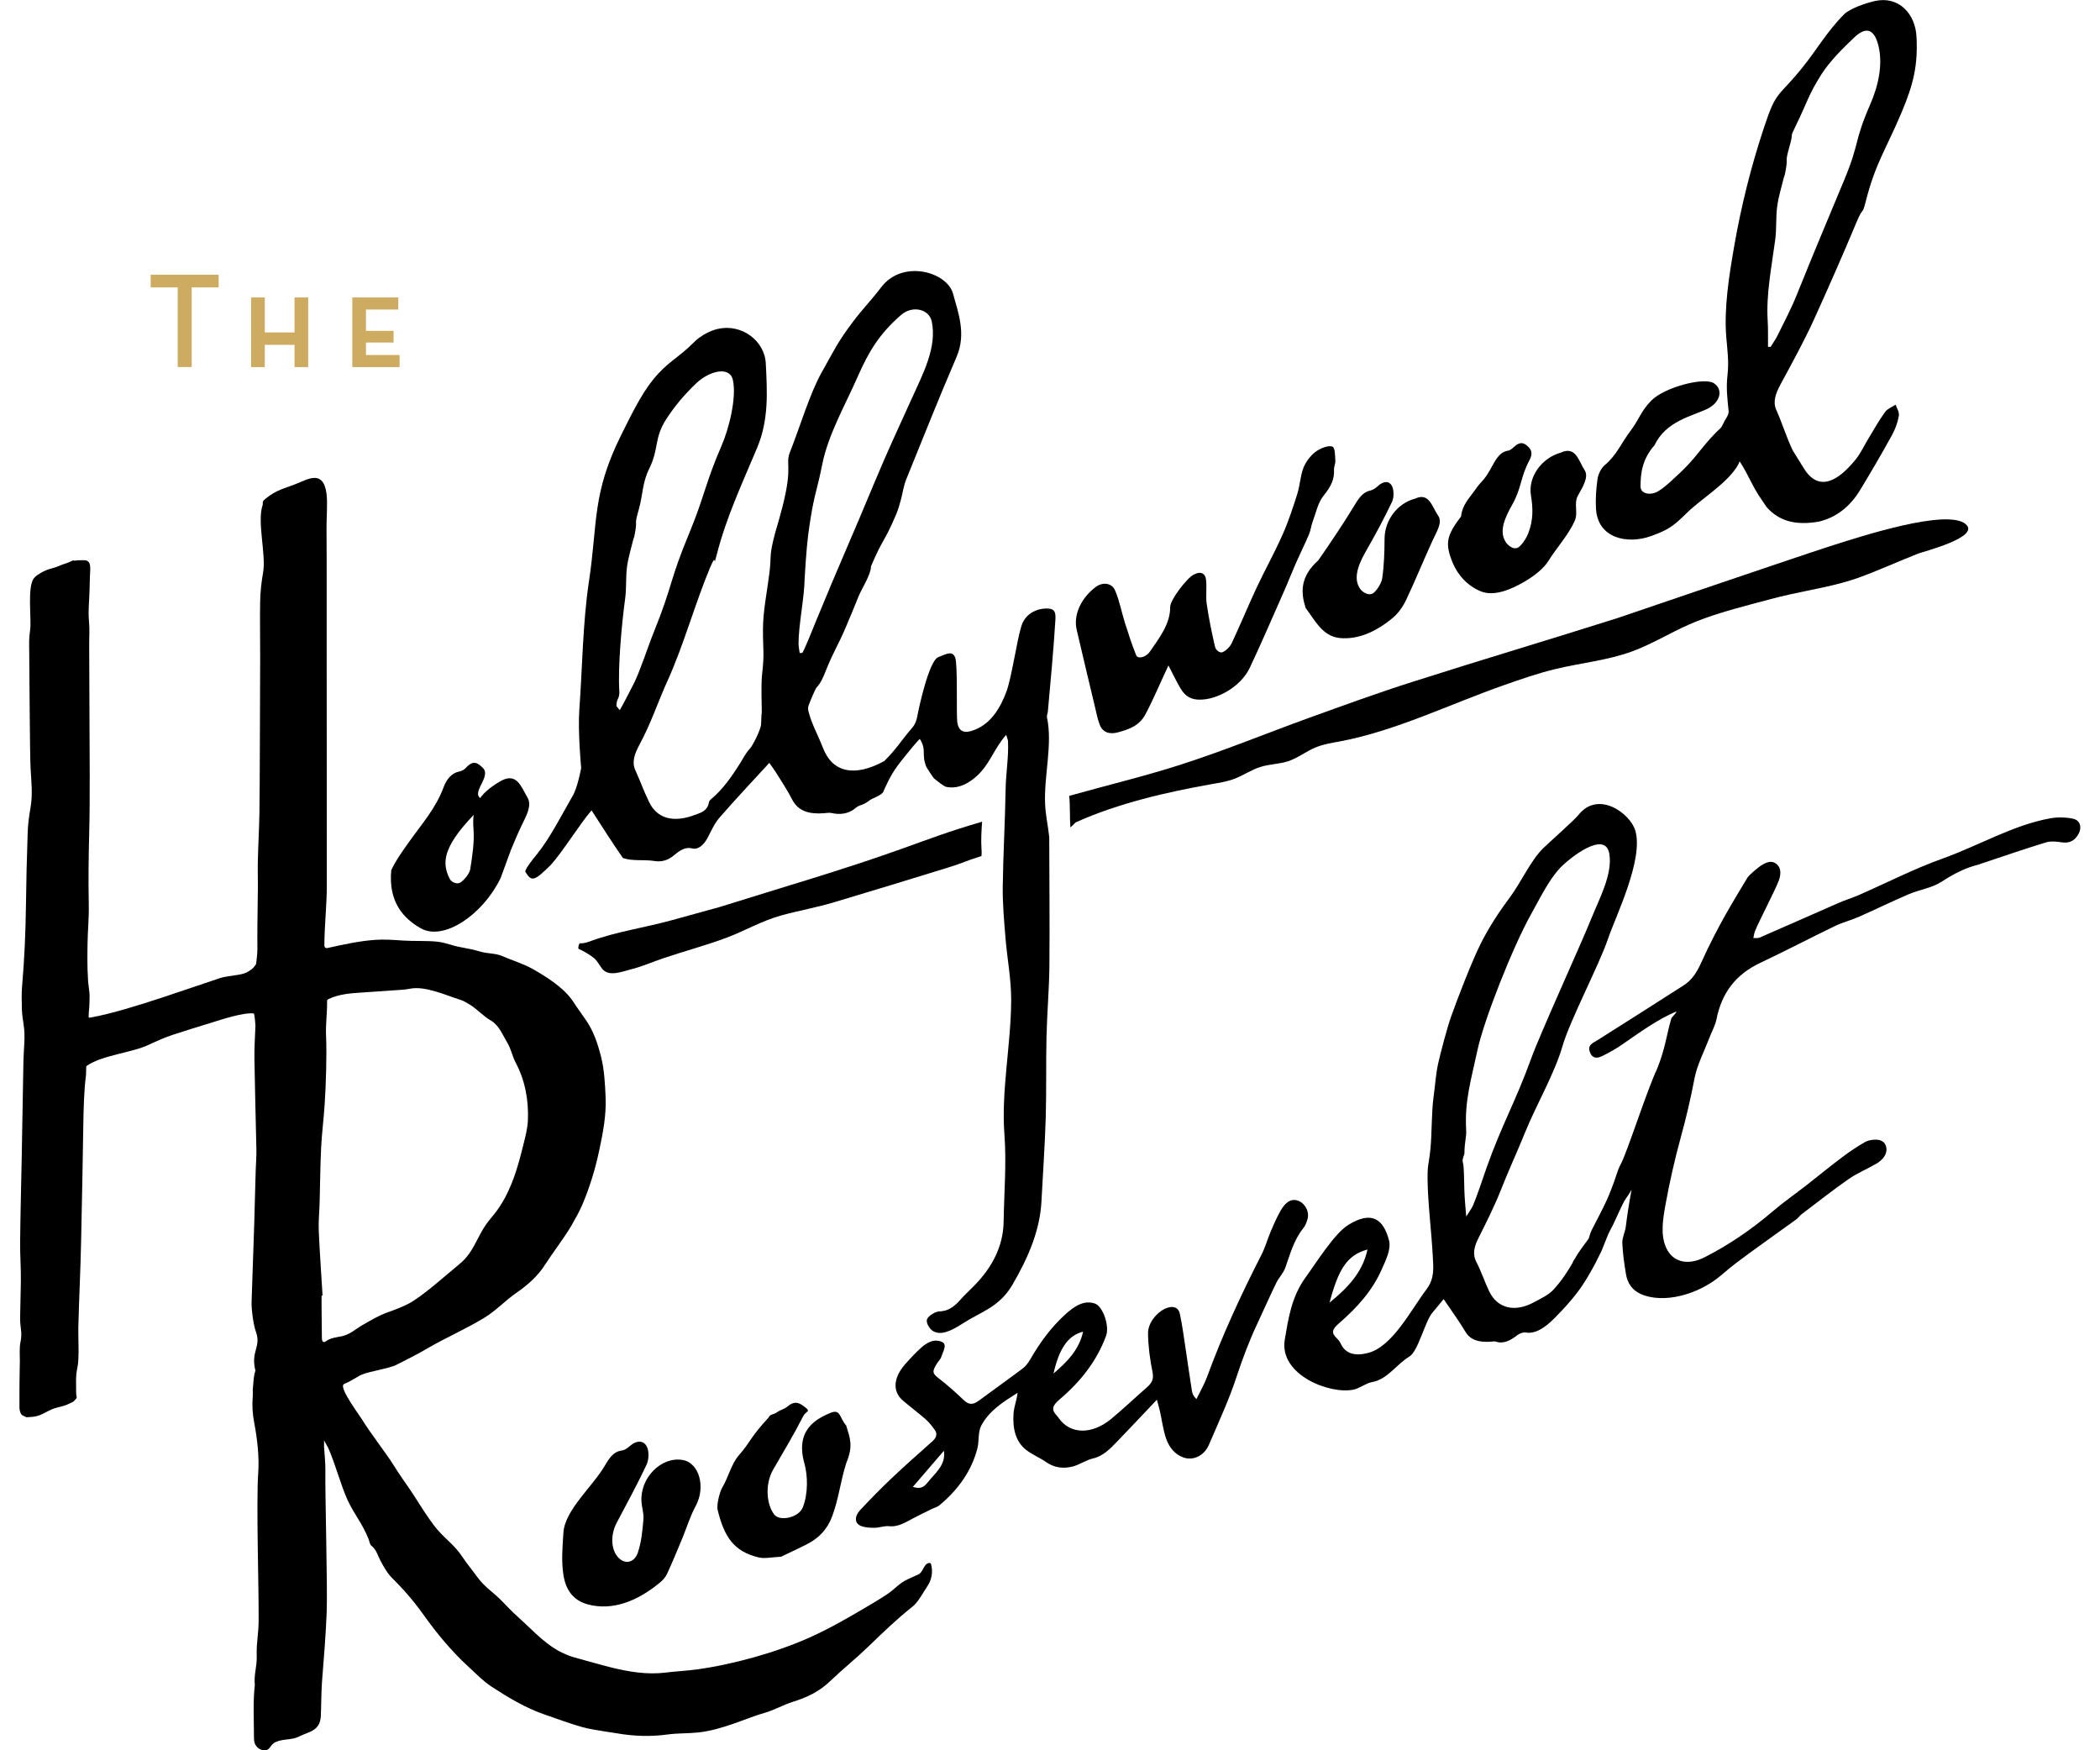 <svg width="72" height="60" viewBox="0 0 72 60" fill="none" xmlns="http://www.w3.org/2000/svg">
<g clip-path="url(#clip0_17401_2038)">
<path d="M6.092 9.852H5.166V9.419H7.497V9.852H6.573V12.581H6.092V9.852Z" fill="#CDAB60"/>
<path d="M8.61 10.197H9.078V11.396H10.098V10.197H10.566V12.584H10.098V11.822H9.078V12.584H8.61V10.197Z" fill="#CDAB60"/>
<path d="M12.082 10.197H13.656V10.611H12.547V11.342H13.494V11.742H12.547V12.17H13.7V12.584H12.079V10.197H12.082Z" fill="#CDAB60"/>
<path d="M67.392 17.963C66.751 17.437 63.906 18.349 62.677 18.746C61.448 19.144 55.453 21.189 55.453 21.189C53.137 21.923 50.771 22.626 48.459 23.364C47.232 23.754 46.061 24.182 44.89 24.605C43.411 25.139 42.018 25.718 40.476 26.214C39.233 26.613 37.953 26.919 36.657 27.283C36.694 27.561 36.673 28.024 36.699 28.36C36.743 28.341 36.856 28.2 36.9 28.182C38.342 27.535 39.997 27.154 41.548 26.879C41.805 26.834 42.064 26.794 42.309 26.703C42.624 26.585 42.907 26.385 43.226 26.287C43.534 26.192 43.865 26.195 44.17 26.094C44.494 25.985 44.77 25.765 45.084 25.631C45.362 25.513 45.663 25.466 45.957 25.412C47.862 25.052 49.739 24.126 51.567 23.486C52.151 23.282 52.734 23.077 53.333 22.934C54.206 22.724 55.109 22.64 55.953 22.332C56.627 22.085 57.245 21.702 57.9 21.413C58.594 21.107 59.33 20.907 60.062 20.709C60.499 20.592 60.939 20.472 61.383 20.373C62.168 20.199 62.959 20.075 63.721 19.804C64.353 19.579 65.154 19.214 65.781 18.972C65.945 18.909 67.926 18.405 67.392 17.966V17.963Z" fill="black"/>
<path d="M33.651 29.089C33.63 28.8 33.651 28.471 33.672 28.168C32.501 28.511 31.97 28.72 30.871 29.113C28.906 29.818 26.751 30.439 24.677 31.092C24.129 31.243 23.578 31.396 23.029 31.546C22.108 31.8 21.169 31.929 20.264 32.256C20.139 32.301 20.009 32.35 19.879 32.334C19.838 32.388 19.822 32.458 19.831 32.524C20.025 32.609 20.208 32.719 20.375 32.851C20.491 32.95 20.553 33.096 20.648 33.213C20.875 33.495 21.324 33.307 21.622 33.232C22.006 33.138 22.367 32.976 22.742 32.849C23.448 32.611 24.205 32.407 24.89 32.153C25.536 31.913 26.108 31.567 26.795 31.379C27.392 31.215 28.008 31.107 28.603 30.928C29.899 30.538 31.195 30.147 32.489 29.745C33.079 29.562 33.056 29.531 33.651 29.345C33.658 29.263 33.66 29.178 33.651 29.084V29.089Z" fill="black"/>
<path d="M18.447 29.23C18.838 28.762 19.34 27.791 19.641 27.271C19.808 26.98 19.926 26.328 19.926 26.328C19.926 26.328 19.808 25.096 19.863 24.321C19.963 22.966 19.981 21.325 20.19 19.95C20.5 17.892 20.291 16.926 21.308 14.892C21.597 14.316 21.965 13.54 22.388 13.018C22.909 12.379 23.212 12.313 23.796 11.73C24.013 11.511 24.346 11.333 24.615 11.274C25.425 11.091 26.217 11.676 26.256 12.461C26.305 13.437 26.362 14.389 25.96 15.348C25.437 16.592 24.902 17.733 24.578 19C24.43 19.578 24.599 18.859 24.353 19.439C23.846 20.641 23.437 22.125 22.895 23.319C22.557 24.062 22.321 24.796 21.925 25.527C21.752 25.849 21.657 26.124 21.782 26.401C21.983 26.848 22.044 27.053 22.254 27.492C22.532 28.068 23.09 28.209 23.814 27.939C24.027 27.861 24.261 27.803 24.309 27.492C24.314 27.457 24.363 27.408 24.4 27.377C24.791 27.05 25.078 26.63 25.351 26.204C25.467 26.023 25.569 25.809 25.717 25.654C25.811 25.555 26.082 25.012 26.094 24.835C26.122 24.372 26.094 24.281 26.108 24.424C26.147 24.861 26.075 23.547 26.129 23.11C26.214 22.402 26.156 22.282 26.159 21.572C26.159 20.944 26.305 20.258 26.381 19.632C26.45 19.059 26.376 19.101 26.513 18.518C26.594 18.168 26.672 17.977 26.828 17.37C27.2 15.906 26.904 15.943 27.094 15.473C27.397 14.723 27.767 13.477 28.175 12.76C28.619 11.977 28.7 11.751 29.256 11.015C29.591 10.571 29.871 10.296 30.209 9.851C30.952 8.873 32.477 9.327 32.676 10.068C32.85 10.712 33.137 11.443 32.797 12.233C32.197 13.63 31.637 15.033 31.07 16.435C30.977 16.663 30.952 16.9 30.887 17.133C30.841 17.298 30.797 17.465 30.727 17.629C30.288 18.661 30.302 18.384 29.862 19.416C29.862 19.696 29.552 20.164 29.443 20.429C29.295 20.791 29.149 21.154 28.994 21.513C28.718 22.157 28.573 22.341 28.314 22.992C28.233 23.197 28.147 23.408 27.996 23.568C27.945 23.622 27.742 24.125 27.719 24.196C27.693 24.267 27.709 24.344 27.728 24.417C27.834 24.831 28.059 25.228 28.214 25.633C28.536 26.474 29.281 26.653 30.316 26.091C30.779 25.628 30.855 25.435 31.283 24.939C31.369 24.84 31.427 24.69 31.447 24.57C31.51 24.22 31.857 22.654 32.165 22.529C32.501 22.39 32.653 22.317 32.748 22.538C32.843 22.762 32.783 24.509 32.822 24.763C32.873 25.085 33.061 25.16 33.422 25.017C33.991 24.791 34.303 24.252 34.505 23.712C34.685 23.227 34.864 21.958 35.016 21.471C35.026 21.438 35.037 21.403 35.051 21.372C35.211 21.01 35.556 20.871 35.845 20.86C36.174 20.846 36.199 20.991 36.185 21.248C36.141 22.031 36 23.606 35.926 24.396C35.919 24.462 35.884 24.537 35.896 24.591C36.097 25.522 35.785 26.608 35.833 27.584C35.852 27.965 35.935 28.325 35.974 28.698C35.977 30.175 35.993 31.649 35.979 33.133C35.97 33.93 35.898 34.746 35.88 35.545C35.859 36.469 35.88 37.379 35.854 38.306C35.826 39.255 35.757 40.215 35.708 41.169C35.66 42.145 35.278 43.074 34.709 44.047C34.257 44.816 33.632 44.964 32.993 45.378C32.609 45.627 32.239 45.801 31.968 45.615C31.883 45.557 31.727 45.347 31.79 45.211C31.838 45.105 32.072 44.959 32.19 44.957C32.475 44.952 32.69 44.821 32.908 44.576C33.049 44.416 33.204 44.268 33.355 44.12C34.037 43.445 34.396 42.7 34.41 41.884C34.426 40.885 34.512 39.86 34.438 38.898C34.322 37.41 34.662 35.811 34.669 34.299C34.672 33.556 34.53 32.858 34.472 32.134C34.426 31.56 34.373 30.986 34.38 30.394C34.394 29.279 34.461 28.151 34.479 27.034C34.489 26.493 34.586 25.943 34.56 25.412C34.56 25.362 34.537 25.322 34.498 25.191C34.049 25.698 33.933 26.244 33.41 26.672C33.121 26.907 32.799 27.048 32.436 26.973C32.368 26.959 32.058 26.721 32.012 26.672C31.984 26.641 31.774 26.322 31.758 26.284C31.582 25.849 31.781 25.72 31.535 25.329C31.401 25.466 31.278 25.616 31.156 25.767C30.714 26.305 30.566 26.498 30.283 27.144C30.23 27.264 29.91 27.363 29.825 27.429C29.533 27.65 29.501 27.556 29.311 27.716C29.068 27.92 28.751 27.927 28.515 27.871C28.434 27.852 28.334 27.871 28.242 27.878C27.76 27.913 27.372 27.819 27.161 27.41C26.999 27.093 26.804 26.801 26.619 26.503C26.543 26.38 26.457 26.265 26.376 26.152C25.786 26.796 25.21 27.405 24.661 28.038C24.488 28.238 24.379 28.499 24.252 28.736C24.122 28.974 23.932 29.136 23.731 29.084C23.504 29.023 23.312 29.15 23.127 29.305C22.881 29.512 22.668 29.552 22.425 29.514C22.081 29.458 21.68 29.529 21.358 29.413C20.99 28.889 20.65 28.346 20.282 27.779C19.861 28.268 19.301 29.19 18.88 29.655C18.343 30.18 18.229 30.253 18.023 29.898C18.023 29.898 17.894 29.898 18.449 29.235L18.447 29.23ZM27.418 22.386C27.448 22.386 27.48 22.383 27.51 22.381C27.628 22.169 27.881 21.527 27.969 21.311C28.797 19.291 29.161 18.52 29.998 16.503C30.383 15.574 30.811 14.652 31.23 13.729C31.644 12.816 32.133 11.909 31.945 11.015C31.859 10.608 31.297 10.449 30.894 10.797C30.158 11.436 29.79 12.04 29.413 12.899C28.973 13.902 28.395 14.892 28.189 15.929C28.02 16.783 27.932 16.9 27.795 17.747C27.668 18.527 27.638 19.019 27.587 19.842C27.58 20.476 27.381 21.415 27.378 22.049C27.378 22.167 27.404 22.275 27.418 22.388V22.386ZM21.132 24.212C21.159 24.212 21.224 24.337 21.254 24.337C21.331 24.212 21.68 23.535 21.743 23.408C21.958 22.971 22.233 22.117 22.414 21.675C23.087 20.006 22.939 19.938 23.634 18.271C24.138 17.058 24.203 16.508 24.731 15.299C25.006 14.671 25.261 13.606 25.126 13.021C25.018 12.543 24.326 12.71 23.877 13.134C23.488 13.5 23.122 13.933 22.84 14.373C22.416 15.036 22.601 15.372 22.259 16.066C22.018 16.552 22.044 16.957 21.905 17.45C21.715 18.116 21.884 17.728 21.747 18.391C21.74 18.422 21.722 18.454 21.715 18.485C21.639 18.8 21.539 19.122 21.497 19.43C21.451 19.795 21.483 20.145 21.435 20.512C21.314 21.398 21.183 22.842 21.233 23.688C21.252 23.968 21.132 23.928 21.134 24.215L21.132 24.212Z" fill="black"/>
<path d="M40.06 22.813C39.794 23.373 39.562 23.942 39.268 24.494C39.06 24.887 38.685 25.009 38.338 25.103C38.032 25.188 37.803 25.101 37.706 24.845C37.629 24.65 37.59 24.431 37.539 24.222C37.329 23.342 37.118 22.465 36.914 21.584C36.798 21.085 37.058 20.512 37.558 20.128C37.791 19.95 38.115 19.966 38.233 20.244C38.384 20.596 38.458 21.001 38.576 21.374C38.692 21.741 38.812 22.106 38.953 22.458C39.011 22.604 39.287 22.534 39.419 22.346C39.759 21.856 40.127 21.377 40.12 20.808C40.118 20.566 40.691 19.816 40.928 19.696C41.187 19.564 41.328 19.665 41.351 19.881C41.381 20.145 41.335 20.439 41.372 20.697C41.446 21.203 41.548 21.697 41.661 22.183C41.684 22.28 41.816 22.388 41.9 22.362C42.011 22.327 42.168 22.178 42.224 22.061C42.522 21.428 42.784 20.789 43.08 20.154C43.365 19.545 43.7 18.946 43.971 18.334C44.177 17.871 44.332 17.396 44.48 16.926C44.573 16.63 44.578 16.329 44.689 16.037C44.763 15.844 44.932 15.616 45.103 15.489C45.27 15.365 45.538 15.261 45.675 15.306C45.781 15.341 45.77 15.612 45.783 15.786C45.793 15.884 45.73 16.011 45.737 16.11C45.756 16.423 45.635 16.677 45.385 16.985C45.186 17.227 45.121 17.575 45.008 17.876C44.953 18.022 44.941 18.172 44.881 18.316C44.733 18.663 44.561 19.009 44.409 19.355C44.279 19.649 44.166 19.947 44.036 20.241C43.645 21.125 43.263 22.014 42.849 22.893C42.538 23.549 41.71 24.005 41.099 23.984C40.624 23.968 40.495 23.639 40.321 23.319C40.231 23.154 40.152 22.983 40.064 22.818L40.06 22.813Z" fill="black"/>
<path d="M48.524 17.091C49.005 16.87 49.098 17.377 49.306 17.674C49.468 17.904 49.26 18.219 49.123 18.515C48.809 19.2 48.529 19.891 48.207 20.573C48.105 20.789 47.938 21.024 47.765 21.17C47.168 21.673 46.547 21.927 45.946 21.873C45.351 21.821 45.089 21.273 44.765 20.841C44.596 20.316 44.568 19.771 45.198 19.209C45.635 18.581 46.064 17.942 46.462 17.286C46.608 17.046 46.746 16.865 46.982 16.816C47.061 16.799 47.158 16.74 47.23 16.672C47.455 16.463 47.64 16.496 47.725 16.66C47.79 16.787 47.802 17.044 47.725 17.206C47.448 17.789 47.138 18.363 46.813 18.929C46.506 19.47 46.415 19.889 46.642 20.197C46.728 20.314 46.925 20.415 47.052 20.352C47.181 20.288 47.367 19.994 47.39 19.827C47.457 19.364 47.468 18.908 47.471 18.461C47.475 17.85 47.894 17.255 48.524 17.091Z" fill="black"/>
<path d="M53.514 15.515C54.032 15.278 54.125 15.805 54.329 16.115C54.481 16.348 54.269 16.686 54.099 16.992C53.951 17.262 54.116 17.573 53.991 17.855C53.787 18.32 53.359 18.793 53.093 19.221C52.917 19.503 52.595 19.743 52.322 19.907C51.787 20.23 51.206 20.455 50.76 20.267C50.315 20.079 49.961 19.715 49.767 19.193C49.549 18.61 49.605 18.346 50.095 17.7C50.135 17.3 50.392 17.058 50.561 16.813C50.813 16.449 50.852 16.515 51.074 16.131C51.26 15.814 51.373 15.501 51.713 15.447C51.778 15.438 51.861 15.365 51.928 15.304C52.127 15.125 52.255 15.186 52.377 15.297C52.5 15.407 52.567 15.537 52.435 15.784C52.121 16.369 52.174 16.724 51.847 17.302C51.584 17.77 51.389 18.217 51.625 18.581C51.706 18.706 51.878 18.833 52.014 18.786C52.139 18.744 52.317 18.48 52.391 18.297C52.581 17.822 52.558 17.396 52.489 16.978C52.387 16.36 52.845 15.699 53.519 15.515H53.514Z" fill="black"/>
<path d="M19.317 53.981C19.243 53.544 19.285 53.029 19.317 52.535C19.373 51.752 20.322 50.96 20.743 50.233C20.898 49.97 21.039 49.758 21.324 49.723C21.4 49.713 21.495 49.659 21.562 49.598C21.824 49.358 22.064 49.37 22.178 49.591C22.254 49.739 22.254 50.029 22.166 50.214C21.851 50.887 21.49 51.543 21.143 52.203C20.907 52.652 20.953 53.2 21.254 53.445C21.477 53.626 21.764 53.548 21.872 53.214C21.995 52.848 22.027 52.462 22.06 52.09C22.078 51.886 22.011 51.698 21.995 51.498C21.928 50.677 22.657 49.927 23.398 50.047C23.976 50.141 24.201 50.978 23.856 51.618C23.664 51.971 23.548 52.358 23.395 52.73C23.224 53.142 23.055 53.553 22.867 53.96C22.819 54.066 22.722 54.171 22.629 54.249C21.826 54.914 20.981 55.213 20.171 55.004C19.625 54.862 19.396 54.475 19.315 53.986L19.317 53.981Z" fill="black"/>
<path d="M39.664 47.983C39.175 48.498 38.747 48.957 38.31 49.408C38.065 49.662 37.824 49.916 37.474 49.996C37.25 50.047 37.025 50.203 36.801 50.266C36.442 50.365 36.132 50.306 35.864 50.118C35.648 49.968 35.396 49.869 35.19 49.709C34.822 49.427 34.713 48.973 34.75 48.453C34.766 48.23 34.859 47.993 34.889 47.746C34.408 48.049 33.922 48.35 33.646 48.865C33.523 49.093 33.577 49.382 33.512 49.643C33.313 50.428 32.848 51.07 32.204 51.606C32.133 51.665 32.038 51.684 31.952 51.726C31.734 51.834 31.515 51.938 31.299 52.053C31.031 52.197 30.774 52.352 30.485 52.319C30.325 52.3 30.137 52.375 29.971 52.373C29.806 52.373 29.633 52.363 29.496 52.3C29.295 52.204 29.297 51.971 29.492 51.764C29.841 51.392 30.198 51.026 30.566 50.678C31.024 50.243 31.498 49.827 31.968 49.408C32.119 49.274 32.137 49.142 32.054 49.025C31.959 48.891 31.857 48.761 31.737 48.653C31.482 48.43 31.209 48.228 30.952 48.007C30.598 47.699 30.626 47.236 31.024 46.777C31.214 46.561 31.413 46.347 31.626 46.161C31.744 46.06 31.906 45.973 32.04 45.959C32.167 45.945 32.352 45.992 32.382 46.086C32.417 46.194 32.32 46.382 32.264 46.535C32.239 46.603 32.174 46.664 32.13 46.73C31.945 47.024 31.971 47.083 32.186 47.25C32.484 47.478 32.762 47.729 33.035 47.988C33.179 48.124 33.315 48.192 33.544 48.026C34.053 47.649 34.567 47.287 35.072 46.906C35.174 46.829 35.262 46.704 35.329 46.589C35.653 46.029 36.028 45.512 36.511 45.07C36.836 44.774 37.164 44.56 37.535 44.684C37.817 44.779 38.048 45.458 37.921 45.797C37.602 46.66 37.044 47.365 36.338 47.964C36.069 48.192 36.039 48.322 36.236 48.531C36.269 48.564 36.294 48.604 36.322 48.642C36.711 49.166 37.435 49.182 38.085 48.651C38.509 48.303 38.909 47.917 39.326 47.555C39.518 47.388 39.557 47.25 39.514 47.029C39.428 46.605 39.368 46.163 39.361 45.712C39.356 45.364 39.636 45.011 39.939 44.865C40.182 44.75 40.395 44.793 40.449 45.025C40.536 45.416 40.585 45.822 40.648 46.224C40.722 46.711 40.789 47.2 40.867 47.687C40.884 47.783 40.925 47.87 41.02 47.962C41.143 47.708 41.291 47.456 41.386 47.198C41.907 45.771 42.552 44.379 43.256 43.001C43.383 42.752 43.455 42.481 43.564 42.223C43.666 41.983 43.77 41.743 43.9 41.513C44.078 41.2 44.263 41.094 44.467 41.148C44.735 41.221 44.911 41.534 44.825 41.807C44.795 41.905 44.756 42.014 44.691 42.093C44.355 42.514 44.235 42.989 44.068 43.457C44.004 43.638 43.844 43.8 43.756 43.981C43.531 44.442 43.328 44.908 43.11 45.371C42.825 45.975 42.599 46.584 42.393 47.207C42.136 47.99 41.777 48.761 41.446 49.533C41.289 49.899 40.916 50.076 40.592 49.968C40.282 49.864 40.09 49.622 39.983 49.321C39.879 49.025 39.84 48.688 39.768 48.373C39.745 48.265 39.712 48.16 39.664 47.983ZM36.12 47.085C36.611 46.666 37.002 46.253 37.134 45.651C36.593 45.78 36.301 46.283 36.12 47.085ZM32.362 49.733C31.987 50.17 31.649 50.565 31.299 50.969C31.517 51.04 31.651 51.014 31.802 50.823C32.047 50.506 32.438 50.233 32.362 49.733Z" fill="black"/>
<path d="M26.774 53.365C26.471 53.379 26.217 53.44 26.008 53.388C25.145 53.181 24.826 52.666 24.603 51.752C24.566 51.594 24.668 51.15 24.772 50.976C24.967 50.651 25.076 50.186 25.323 49.899C25.761 49.394 25.71 49.288 26.341 48.606C26.416 48.453 26.499 48.517 26.654 48.404C26.761 48.326 26.895 48.305 26.994 48.22C27.277 47.98 27.441 48.114 27.619 48.253C27.807 48.399 27.631 48.361 27.529 48.564C27.184 49.241 26.89 49.713 26.511 50.374C26.207 50.901 26.291 51.606 26.552 51.926C26.747 52.161 27.388 52.027 27.527 51.667C27.709 51.195 27.7 50.588 27.573 50.139C27.501 49.887 27.464 49.568 27.545 49.292C27.682 48.825 28.098 48.585 28.476 48.432C28.823 48.291 28.779 48.599 29.012 48.867C29.14 49.297 29.267 49.556 29.012 50.16C28.8 50.849 28.762 51.355 28.533 51.977C28.369 52.422 28.08 52.718 27.7 52.918C27.376 53.087 27.047 53.235 26.774 53.367V53.365Z" fill="black"/>
<path d="M17.165 30.098C17.158 30.109 17.153 30.123 17.146 30.135C16.547 31.353 15.216 32.268 14.429 31.823C13.848 31.494 13.309 30.935 13.415 29.827C13.584 29.47 13.82 29.15 14.047 28.83C14.466 28.24 14.945 27.702 15.209 26.987C15.313 26.702 15.496 26.495 15.75 26.446C15.822 26.432 15.912 26.39 15.97 26.326C16.241 26.028 16.382 26.166 16.544 26.312C16.926 26.658 15.882 27.337 16.734 27.443C15.325 28.786 15.054 29.442 15.424 30.135C15.482 30.243 15.66 30.319 15.771 30.26C15.901 30.192 16.098 29.947 16.121 29.804C16.197 29.333 16.269 28.844 16.234 28.416C16.174 27.652 16.387 27.234 17.144 26.787C17.722 26.446 17.87 26.985 18.083 27.335C18.243 27.601 18.058 27.942 17.896 28.273C17.759 28.553 17.641 28.84 17.521 29.127L17.165 30.098Z" fill="black"/>
<path d="M11.11 49.382V49.591C11.131 49.873 11.158 50.186 11.156 50.391C11.142 51.244 11.235 54.435 11.2 55.288C11.168 56.076 11.103 56.863 11.04 57.651C11.015 57.961 11.015 58.521 10.999 58.834C10.971 59.344 10.587 59.36 10.256 59.527C10.003 59.657 9.707 59.6 9.45 59.718C9.24 59.814 9.274 60.028 9.027 59.998C8.892 59.981 8.772 59.878 8.73 59.748C8.707 59.675 8.707 59.6 8.707 59.523C8.707 58.951 8.67 58.328 8.737 57.764C8.7 57.397 8.811 57.148 8.802 56.776C8.788 56.264 8.862 56.076 8.867 55.566C8.879 54.554 8.781 51.505 8.853 50.496C8.892 49.958 8.823 49.333 8.721 48.801C8.656 48.46 8.64 48.192 8.666 47.851C8.673 47.767 8.661 47.68 8.67 47.595C8.693 47.39 8.689 47.176 8.758 46.988C8.585 46.314 8.967 46.184 8.772 45.646C8.686 45.406 8.617 44.879 8.626 44.628C8.656 43.732 8.689 42.834 8.717 41.938C8.735 41.334 8.749 40.727 8.767 40.123C8.774 39.888 8.795 39.653 8.791 39.418C8.772 38.529 8.737 37.196 8.723 36.305C8.717 35.921 8.744 35.536 8.758 35.153C8.758 35.11 8.726 34.743 8.7 34.741C8.328 34.703 7.606 34.948 7.254 35.056C6.814 35.19 6.372 35.327 5.935 35.47C5.648 35.564 5.372 35.689 5.099 35.816C4.509 36.093 3.532 36.163 2.988 36.528C2.979 36.535 2.967 36.542 2.96 36.551C2.953 36.563 2.951 36.836 2.949 36.85C2.879 37.37 2.863 38.075 2.856 38.602C2.838 39.897 2.808 41.193 2.782 42.488C2.759 43.629 2.713 44.393 2.685 45.531C2.678 45.85 2.724 46.563 2.655 46.873C2.585 47.184 2.613 47.442 2.611 47.76C2.611 47.891 2.671 47.891 2.578 47.985C2.484 48.079 2.532 48.042 2.412 48.1C2.099 48.256 1.942 48.216 1.667 48.364C1.343 48.535 1.278 48.568 0.912 48.583C0.891 48.583 0.806 48.533 0.787 48.526C0.757 48.517 0.734 48.488 0.718 48.46C0.664 48.366 0.664 48.251 0.664 48.141C0.667 47.729 0.664 47.825 0.669 47.414C0.669 47.207 0.678 46.876 0.681 46.671C0.681 46.488 0.662 46.194 0.701 46.015C0.778 45.662 0.681 45.519 0.69 45.157C0.701 44.745 0.708 44.334 0.715 43.925C0.722 43.476 0.685 43.027 0.69 42.58C0.699 41.639 0.725 40.701 0.743 39.761C0.764 38.635 0.782 37.511 0.803 36.385C0.81 35.966 0.877 35.547 0.81 35.127C0.782 34.95 0.757 34.774 0.75 34.595C0.743 34.325 0.736 34.054 0.759 33.786C0.836 32.886 0.877 31.983 0.889 31.078C0.9 30.232 0.919 29.385 0.949 28.539C0.958 28.247 1 27.956 1.049 27.669C1.125 27.227 1.074 26.789 1.049 26.35C1.021 25.889 1.009 22.802 1.002 22.338C0.998 21.998 0.991 21.911 1.035 21.574C1.083 21.205 0.926 20.11 1.167 19.816C1.229 19.738 1.317 19.689 1.4 19.639C1.676 19.477 1.775 19.512 2.067 19.383C2.187 19.329 2.315 19.305 2.43 19.244C2.562 19.176 2.463 19.237 2.611 19.214C2.666 19.204 2.796 19.204 2.852 19.204C2.905 19.204 2.958 19.204 3.004 19.235C3.037 19.254 3.06 19.287 3.071 19.322C3.113 19.437 3.088 19.632 3.083 19.757C3.081 19.926 3.074 20.096 3.069 20.265C3.06 20.589 3.021 20.93 3.048 21.255C3.081 21.636 3.055 21.765 3.058 22.148C3.062 22.731 3.076 25.941 3.076 26.526C3.076 27.21 3.076 27.894 3.058 28.576C3.037 29.387 3.027 30.198 3.044 31.01C3.053 31.449 3.009 31.891 3.002 32.333C2.995 32.681 2.99 33.185 3.016 33.53C3.016 33.754 3.081 33.979 3.071 34.205C3.065 34.381 3.069 34.487 3.048 34.666C3.041 34.72 3.039 34.882 3.039 34.882C3.039 34.882 3.085 34.887 3.108 34.882C3.861 34.743 4.787 34.45 5.513 34.212C6.201 33.986 6.881 33.749 7.569 33.521C7.735 33.467 8.161 33.431 8.33 33.382C8.453 33.347 8.531 33.297 8.636 33.22C8.707 33.166 8.779 33.05 8.779 33.05C8.779 33.05 8.83 32.696 8.825 32.524C8.821 32.275 8.825 32.025 8.825 31.776C8.83 31.301 8.837 30.826 8.842 30.349C8.842 30.05 8.832 29.752 8.842 29.451C8.855 28.917 8.886 28.383 8.895 27.85C8.909 26.951 8.916 23.43 8.92 22.531C8.923 21.882 8.906 21.236 8.92 20.587C8.927 20.262 8.967 19.933 9.022 19.613C9.126 19.002 8.809 17.89 9.004 17.314C9.017 17.274 9.001 17.229 9.017 17.192C9.034 17.152 9.068 17.124 9.101 17.098C9.508 16.771 9.735 16.759 10.193 16.571C10.589 16.409 11.089 16.113 11.195 16.926C11.237 17.241 11.191 17.794 11.195 18.113C11.205 19.275 11.198 21.139 11.2 22.299C11.2 24.107 11.207 28.541 11.205 30.349C11.205 31.033 11.126 31.703 11.121 32.38C11.121 32.42 11.124 32.467 11.158 32.489C11.177 32.5 11.2 32.505 11.221 32.5C11.802 32.371 12.329 32.256 12.873 32.218C13.186 32.197 13.503 32.221 13.815 32.242C14.179 32.268 14.642 32.242 15.003 32.282C15.301 32.317 15.5 32.42 15.797 32.47C16.023 32.51 16.253 32.557 16.473 32.623C16.72 32.696 16.993 32.672 17.229 32.778C17.556 32.921 17.935 33.034 18.248 33.208C18.731 33.481 19.347 33.866 19.655 34.341C19.801 34.567 19.963 34.781 20.113 35.004C20.356 35.369 20.493 35.778 20.602 36.201C20.72 36.667 20.743 37.139 20.764 37.617C20.789 38.23 20.676 38.816 20.551 39.408C20.414 40.059 20.224 40.69 19.965 41.298C19.859 41.545 19.724 41.781 19.592 42.013C19.393 42.364 18.91 43.003 18.694 43.344C18.44 43.746 18.088 44.054 17.704 44.32C17.322 44.583 17.021 44.917 16.625 45.161C15.991 45.554 15.264 45.862 14.623 46.241C14.285 46.441 13.931 46.612 13.582 46.791C13.357 46.906 12.647 47.017 12.415 47.118C12.313 47.162 12.299 47.174 12.204 47.231C12.11 47.287 11.95 47.381 11.844 47.423C11.818 47.435 11.788 47.444 11.772 47.466C11.656 47.626 12.343 48.54 12.422 48.674C12.647 49.055 13.29 49.887 13.519 50.264C13.704 50.567 13.963 50.915 14.156 51.211C14.41 51.604 14.598 51.916 14.876 52.288C15.204 52.725 15.549 52.911 15.85 53.365C16.005 53.6 16.195 53.826 16.359 54.054C16.621 54.416 16.926 54.587 17.234 54.91C17.357 55.036 17.477 55.166 17.604 55.286C17.794 55.467 17.991 55.638 18.178 55.819C18.433 56.066 18.692 56.301 18.988 56.494C19.245 56.661 19.521 56.776 19.815 56.852C20.187 56.95 20.558 57.061 20.933 57.155C21.555 57.31 22.18 57.416 22.826 57.336C23.18 57.291 23.539 57.277 23.893 57.228C25.122 57.061 26.612 56.647 27.747 56.139C28.358 55.867 28.945 55.535 29.524 55.196C29.823 55.02 30.121 54.846 30.41 54.656C30.665 54.489 30.829 54.27 31.121 54.138C31.244 54.082 31.366 54.026 31.489 53.971C31.651 53.896 31.67 53.609 31.846 53.581C31.864 53.579 31.885 53.576 31.901 53.588C31.915 53.598 31.919 53.614 31.924 53.63C31.991 53.877 31.945 54.153 31.804 54.362C31.667 54.566 31.48 54.924 31.288 55.074C30.716 55.53 30.299 55.937 29.774 56.443C29.346 56.856 28.881 57.228 28.452 57.639C28.096 57.983 27.663 58.192 27.193 58.335C26.867 58.436 26.527 58.634 26.196 58.723C25.645 58.874 24.775 59.304 23.927 59.391C23.573 59.426 23.226 59.412 22.881 59.459C22.298 59.539 21.722 59.518 21.143 59.417C21.025 59.396 20.907 59.384 20.789 59.363C20.507 59.311 20.217 59.28 19.944 59.2C19.507 59.074 19.079 58.916 18.648 58.766C18.007 58.54 17.426 58.192 16.859 57.823C16.572 57.637 16.329 57.381 16.074 57.148C15.477 56.602 14.966 55.982 14.496 55.321C14.179 54.877 13.822 54.468 13.434 54.084C13.271 53.924 13.158 53.71 13.047 53.506C12.95 53.327 12.908 53.12 12.732 52.986C12.674 52.942 12.667 52.833 12.635 52.756C12.418 52.208 12.158 51.942 11.911 51.409C11.695 50.943 11.485 50.146 11.249 49.626L11.105 49.368L11.11 49.382ZM11.054 44.414C11.054 44.414 11.036 44.414 11.029 44.414C11.015 44.414 11.038 45.775 11.036 45.869C11.036 45.923 11.045 45.992 11.096 46.003C11.131 46.013 11.163 45.987 11.193 45.966C11.346 45.862 11.536 45.843 11.716 45.808C11.989 45.752 12.198 45.556 12.434 45.42C12.707 45.263 12.98 45.1 13.278 44.992C13.521 44.905 13.767 44.813 13.998 44.696C14.482 44.447 15.329 43.676 15.75 43.335C16.292 42.893 16.352 42.331 16.803 41.795C16.922 41.654 17.035 41.51 17.137 41.355C17.551 40.722 17.757 40.003 17.935 39.276C18.007 38.987 18.088 38.693 18.1 38.397C18.125 37.713 18.007 37.048 17.685 36.436C17.544 36.166 17.54 35.989 17.384 35.728C17.213 35.439 17.102 35.134 16.813 34.974C16.604 34.859 16.338 34.581 16.135 34.456C16.028 34.391 15.919 34.318 15.801 34.28C15.301 34.125 14.575 33.784 14.049 33.895C13.961 33.913 13.869 33.923 13.778 33.93C13.332 33.963 12.883 33.991 12.436 34.022C12.029 34.05 11.654 34.069 11.274 34.243C11.253 34.252 11.23 34.264 11.221 34.285C11.214 34.301 11.214 34.318 11.214 34.337C11.221 34.722 11.161 35.105 11.179 35.493C11.209 36.142 11.175 37.186 11.133 37.831C11.101 38.334 11.036 38.837 11.01 39.34C10.98 39.965 10.976 40.591 10.959 41.216C10.95 41.543 10.915 41.87 10.929 42.197C10.962 42.935 11.015 43.673 11.059 44.411L11.054 44.414Z" fill="black"/>
<path d="M64.635 14.117C64.427 14.406 64.253 14.714 64.07 15.017C63.922 15.259 63.804 15.523 63.628 15.744C63.001 16.522 62.351 16.858 61.853 16.066L61.464 15.438C61.251 14.996 61.106 14.507 60.902 14.056C60.777 13.776 60.874 13.498 61.048 13.174C61.446 12.436 61.855 11.697 62.196 10.947C62.742 9.741 63.152 8.81 63.661 7.597C63.908 7.011 63.827 7.453 63.978 6.87C64.304 5.591 64.672 5.102 65.2 3.847C65.607 2.878 65.758 2.246 65.709 1.263C65.67 0.47 65.098 -0.148 64.281 0.035C64.01 0.097 63.443 0.275 63.223 0.494C62.636 1.082 62.295 1.702 61.772 2.347C60.944 3.365 60.907 3.085 60.488 4.347C60.041 5.688 59.696 7.063 59.455 8.457C59.286 9.433 59.103 10.566 59.187 11.561C59.224 12.008 59.282 12.4 59.228 12.864C59.178 13.306 59.222 13.637 59.266 14.084C59.277 14.206 59.203 14.305 59.138 14.411C59.111 14.455 59.036 14.632 58.999 14.667C58.77 14.874 58.546 15.13 58.351 15.372C57.944 15.882 57.763 16.068 57.282 16.503C57.152 16.621 57.016 16.738 56.872 16.828C56.592 17.004 56.25 16.931 56.247 16.682C56.245 16.207 56.312 15.73 56.731 15.257C57.113 14.434 58.032 14.26 58.527 14.02C58.988 13.799 59.094 13.345 58.756 13.134C58.423 12.922 57.071 13.273 56.62 13.729C56.243 14.112 56.222 14.349 55.896 14.78C55.602 15.165 55.419 15.617 55.016 15.948C54.896 16.047 54.794 16.266 54.773 16.414C54.724 16.762 54.699 17.112 54.72 17.444C54.78 18.45 55.789 18.676 56.62 18.372C57.155 18.177 57.351 18.062 57.798 17.618C58.3 17.117 59.115 16.644 59.525 16.042C59.573 15.972 59.613 15.896 59.647 15.817C59.96 16.301 60.076 16.67 60.393 17.122L60.571 17.385C61.025 17.897 61.617 18.01 62.362 17.881C62.955 17.74 63.427 17.371 63.772 16.804C64.151 16.181 64.517 15.553 64.867 14.918C64.982 14.709 65.066 14.472 65.103 14.258C65.126 14.119 65.033 13.999 64.992 13.872C64.869 13.954 64.709 14.013 64.633 14.121L64.635 14.117ZM60.617 11.89C60.615 11.589 60.624 11.281 60.606 10.985C60.55 10.094 60.74 9.149 60.865 8.215C60.916 7.83 60.881 7.46 60.932 7.077C60.974 6.753 61.08 6.414 61.161 6.083C61.168 6.05 61.189 6.014 61.196 5.982C61.339 5.281 61.163 5.692 61.362 4.992C61.511 4.472 61.33 4.799 61.582 4.284C61.943 3.553 62.004 3.245 62.45 2.546C62.747 2.086 63.172 1.665 63.58 1.279C64.052 0.832 64.297 1.098 64.411 1.601C64.552 2.217 64.408 2.925 64.119 3.586C63.561 4.86 63.77 4.869 63.24 6.146C62.511 7.902 62.314 8.349 61.603 10.108C61.416 10.576 61.173 11.037 60.946 11.497C60.881 11.632 60.786 11.758 60.708 11.89C60.677 11.89 60.647 11.89 60.617 11.89Z" fill="black"/>
<path d="M71.09 28.068C70.845 28.017 70.567 28.005 70.299 28.052C69.042 28.273 67.838 28.99 66.603 29.432C65.633 29.778 64.677 30.269 63.714 30.69C63.492 30.786 63.265 30.852 63.043 30.951C62.138 31.346 61.235 31.748 60.33 32.141C60.263 32.169 60.187 32.152 60.115 32.155C60.133 32.077 60.14 32 60.17 31.924C60.293 31.602 60.879 30.495 60.992 30.17C61.071 29.945 61.066 29.735 60.893 29.606C60.728 29.481 60.541 29.564 60.358 29.686C60.263 29.749 59.967 29.996 59.911 30.088C59.453 30.857 58.928 31.675 58.312 33.032C58.171 33.342 58.002 33.601 57.724 33.779C56.738 34.412 55.747 35.04 54.759 35.665C54.623 35.752 54.447 35.811 54.495 36.013C54.544 36.215 54.678 36.323 54.91 36.213C55.153 36.095 55.396 35.961 55.625 35.801C56.18 35.418 56.849 34.929 57.481 34.673C57.462 34.748 57.319 34.861 57.303 34.913C57.141 35.453 57.101 35.931 56.814 36.643C56.469 37.367 55.78 39.526 55.569 39.907C55.502 40.029 55.453 40.167 55.412 40.299C55.333 40.548 55.185 40.934 55.076 41.169C54.921 41.505 54.743 41.83 54.576 42.161C54.532 42.246 54.502 42.352 54.47 42.458C54.298 42.688 54.095 42.965 54.035 43.081C54.021 43.106 54.007 43.132 53.991 43.158C53.958 43.196 53.933 43.238 53.919 43.288C53.734 43.612 53.53 43.915 53.271 44.2C53.102 44.388 52.806 44.527 52.602 44.637C51.938 45.002 51.343 44.851 51.063 44.277C50.903 43.948 50.787 43.584 50.618 43.262C50.477 42.994 50.542 42.73 50.7 42.42C50.968 41.889 51.236 41.352 51.452 40.809C51.746 40.066 51.991 39.551 52.292 38.811C52.655 37.913 53.301 36.796 53.565 35.881C53.824 34.976 54.831 33.079 55.134 32.176C55.386 31.428 56.363 29.462 56.067 28.47C55.891 27.883 54.796 27.078 54.116 27.939C53.972 28.12 53.072 28.915 52.896 29.091C52.484 29.5 52.13 30.274 51.783 30.739C51.394 31.261 51.049 31.785 50.764 32.355C50.454 32.978 49.975 34.219 49.746 34.866C49.616 35.232 49.387 36.098 49.306 36.467C49.225 36.845 49.204 37.221 49.151 37.6C49.075 38.141 49.098 38.881 49.04 39.417C48.982 39.965 48.943 39.881 48.945 40.414C48.952 41.233 49.082 42.241 49.123 43.05C49.142 43.429 49.197 43.814 48.915 44.188C48.373 44.91 47.744 46.156 46.913 46.377C46.506 46.485 46.14 46.441 45.964 46.053C45.934 45.987 45.89 45.93 45.839 45.883C45.64 45.691 45.658 45.58 45.918 45.354C46.52 44.832 47.047 44.256 47.373 43.516C47.512 43.198 47.705 42.827 47.621 42.512C47.436 41.816 47.05 41.477 46.221 41.994C45.742 42.293 45.105 43.323 44.767 43.784C44.277 44.454 44.173 45.201 44.05 45.919C43.842 47.134 45.61 47.814 46.415 47.635C46.621 47.588 46.837 47.414 47.04 47.379C47.568 47.289 47.88 46.767 48.322 46.502C48.628 46.318 48.855 45.293 49.116 44.992C49.237 44.851 49.352 44.708 49.496 44.534C49.758 44.924 50.017 45.274 50.243 45.653C50.426 45.959 50.73 46.01 51.081 45.996C51.148 45.994 51.227 45.973 51.285 45.991C51.544 46.078 51.78 45.959 52.028 45.766C52.104 45.705 52.229 45.665 52.308 45.679C52.718 45.749 53.104 45.387 53.366 45.117C53.724 44.75 54.069 44.362 54.343 43.925C54.486 43.692 54.678 43.367 54.833 43.036C54.995 42.737 55.076 42.392 55.248 42.096C55.354 41.912 55.615 41.266 55.74 41.094C55.812 40.998 55.877 40.892 55.94 40.783C55.861 41.202 55.794 41.62 55.743 42.039C55.72 42.227 55.615 42.432 55.622 42.606C55.636 42.97 55.69 43.325 55.747 43.675C55.801 43.998 55.967 44.226 56.247 44.355C57.009 44.703 58.233 44.402 59.057 43.678C59.367 43.405 59.698 43.165 60.027 42.923C60.543 42.545 61.066 42.18 61.582 41.804C61.652 41.755 61.705 41.672 61.774 41.62C62.309 41.216 62.837 40.798 63.381 40.419C63.682 40.21 64.015 40.078 64.33 39.892C64.531 39.775 64.702 39.589 64.677 39.363C64.654 39.135 64.473 39.051 64.249 39.069C64.147 39.077 64.033 39.098 63.938 39.152C63.686 39.302 63.434 39.462 63.196 39.643C62.774 39.958 62.365 40.294 61.95 40.619C61.552 40.929 61.138 41.218 60.751 41.548C60.027 42.166 59.263 42.681 58.449 43.097C57.874 43.391 57.354 43.273 57.127 42.777C56.919 42.324 57.016 41.771 57.113 41.24C57.249 40.497 57.419 39.749 57.622 39.006C57.81 38.327 57.967 37.652 58.097 36.97C58.185 36.509 58.43 36.041 58.608 35.576C58.689 35.364 58.809 35.15 58.851 34.941C59.027 34.045 59.504 33.406 60.353 33.006C61.207 32.604 62.054 32.159 62.906 31.748C63.172 31.619 63.455 31.55 63.723 31.433C64.299 31.179 64.871 30.897 65.448 30.652C65.823 30.492 66.232 30.445 66.575 30.222C66.996 29.947 67.408 29.738 67.855 29.634C67.871 29.63 67.889 29.62 67.906 29.613C68.648 29.366 69.394 29.108 70.139 28.88C70.32 28.825 70.512 28.849 70.685 28.875C70.945 28.915 71.134 28.83 71.271 28.574C71.382 28.367 71.322 28.118 71.081 28.068H71.09ZM46.885 42.834C46.714 43.626 46.198 44.155 45.584 44.656C45.888 43.511 46.184 43.022 46.885 42.834ZM50.271 41.703C50.248 41.416 50.227 41.214 50.216 41.009C50.2 40.751 50.2 40.299 50.183 40.041C50.165 39.758 50.098 39.869 50.209 39.547C50.209 39.157 50.283 38.975 50.269 38.747C50.209 37.739 50.436 37.033 50.658 35.989C50.873 34.983 51.866 32.456 52.498 31.332C52.769 30.85 53.093 30.175 53.484 29.759C53.796 29.425 55.053 28.423 55.18 29.284C55.285 29.992 54.829 30.814 54.544 31.524C54.211 32.355 52.801 35.444 52.5 36.279C51.975 37.736 51.486 38.566 50.97 40.024C50.836 40.403 50.658 40.962 50.496 41.336C50.452 41.435 50.378 41.529 50.271 41.703Z" fill="black"/>
</g>
<defs>
<clipPath id="clip0_17401_2038">
<rect width="70.667" height="60" fill="white" transform="translate(0.667)"/>
</clipPath>
</defs>
</svg>
